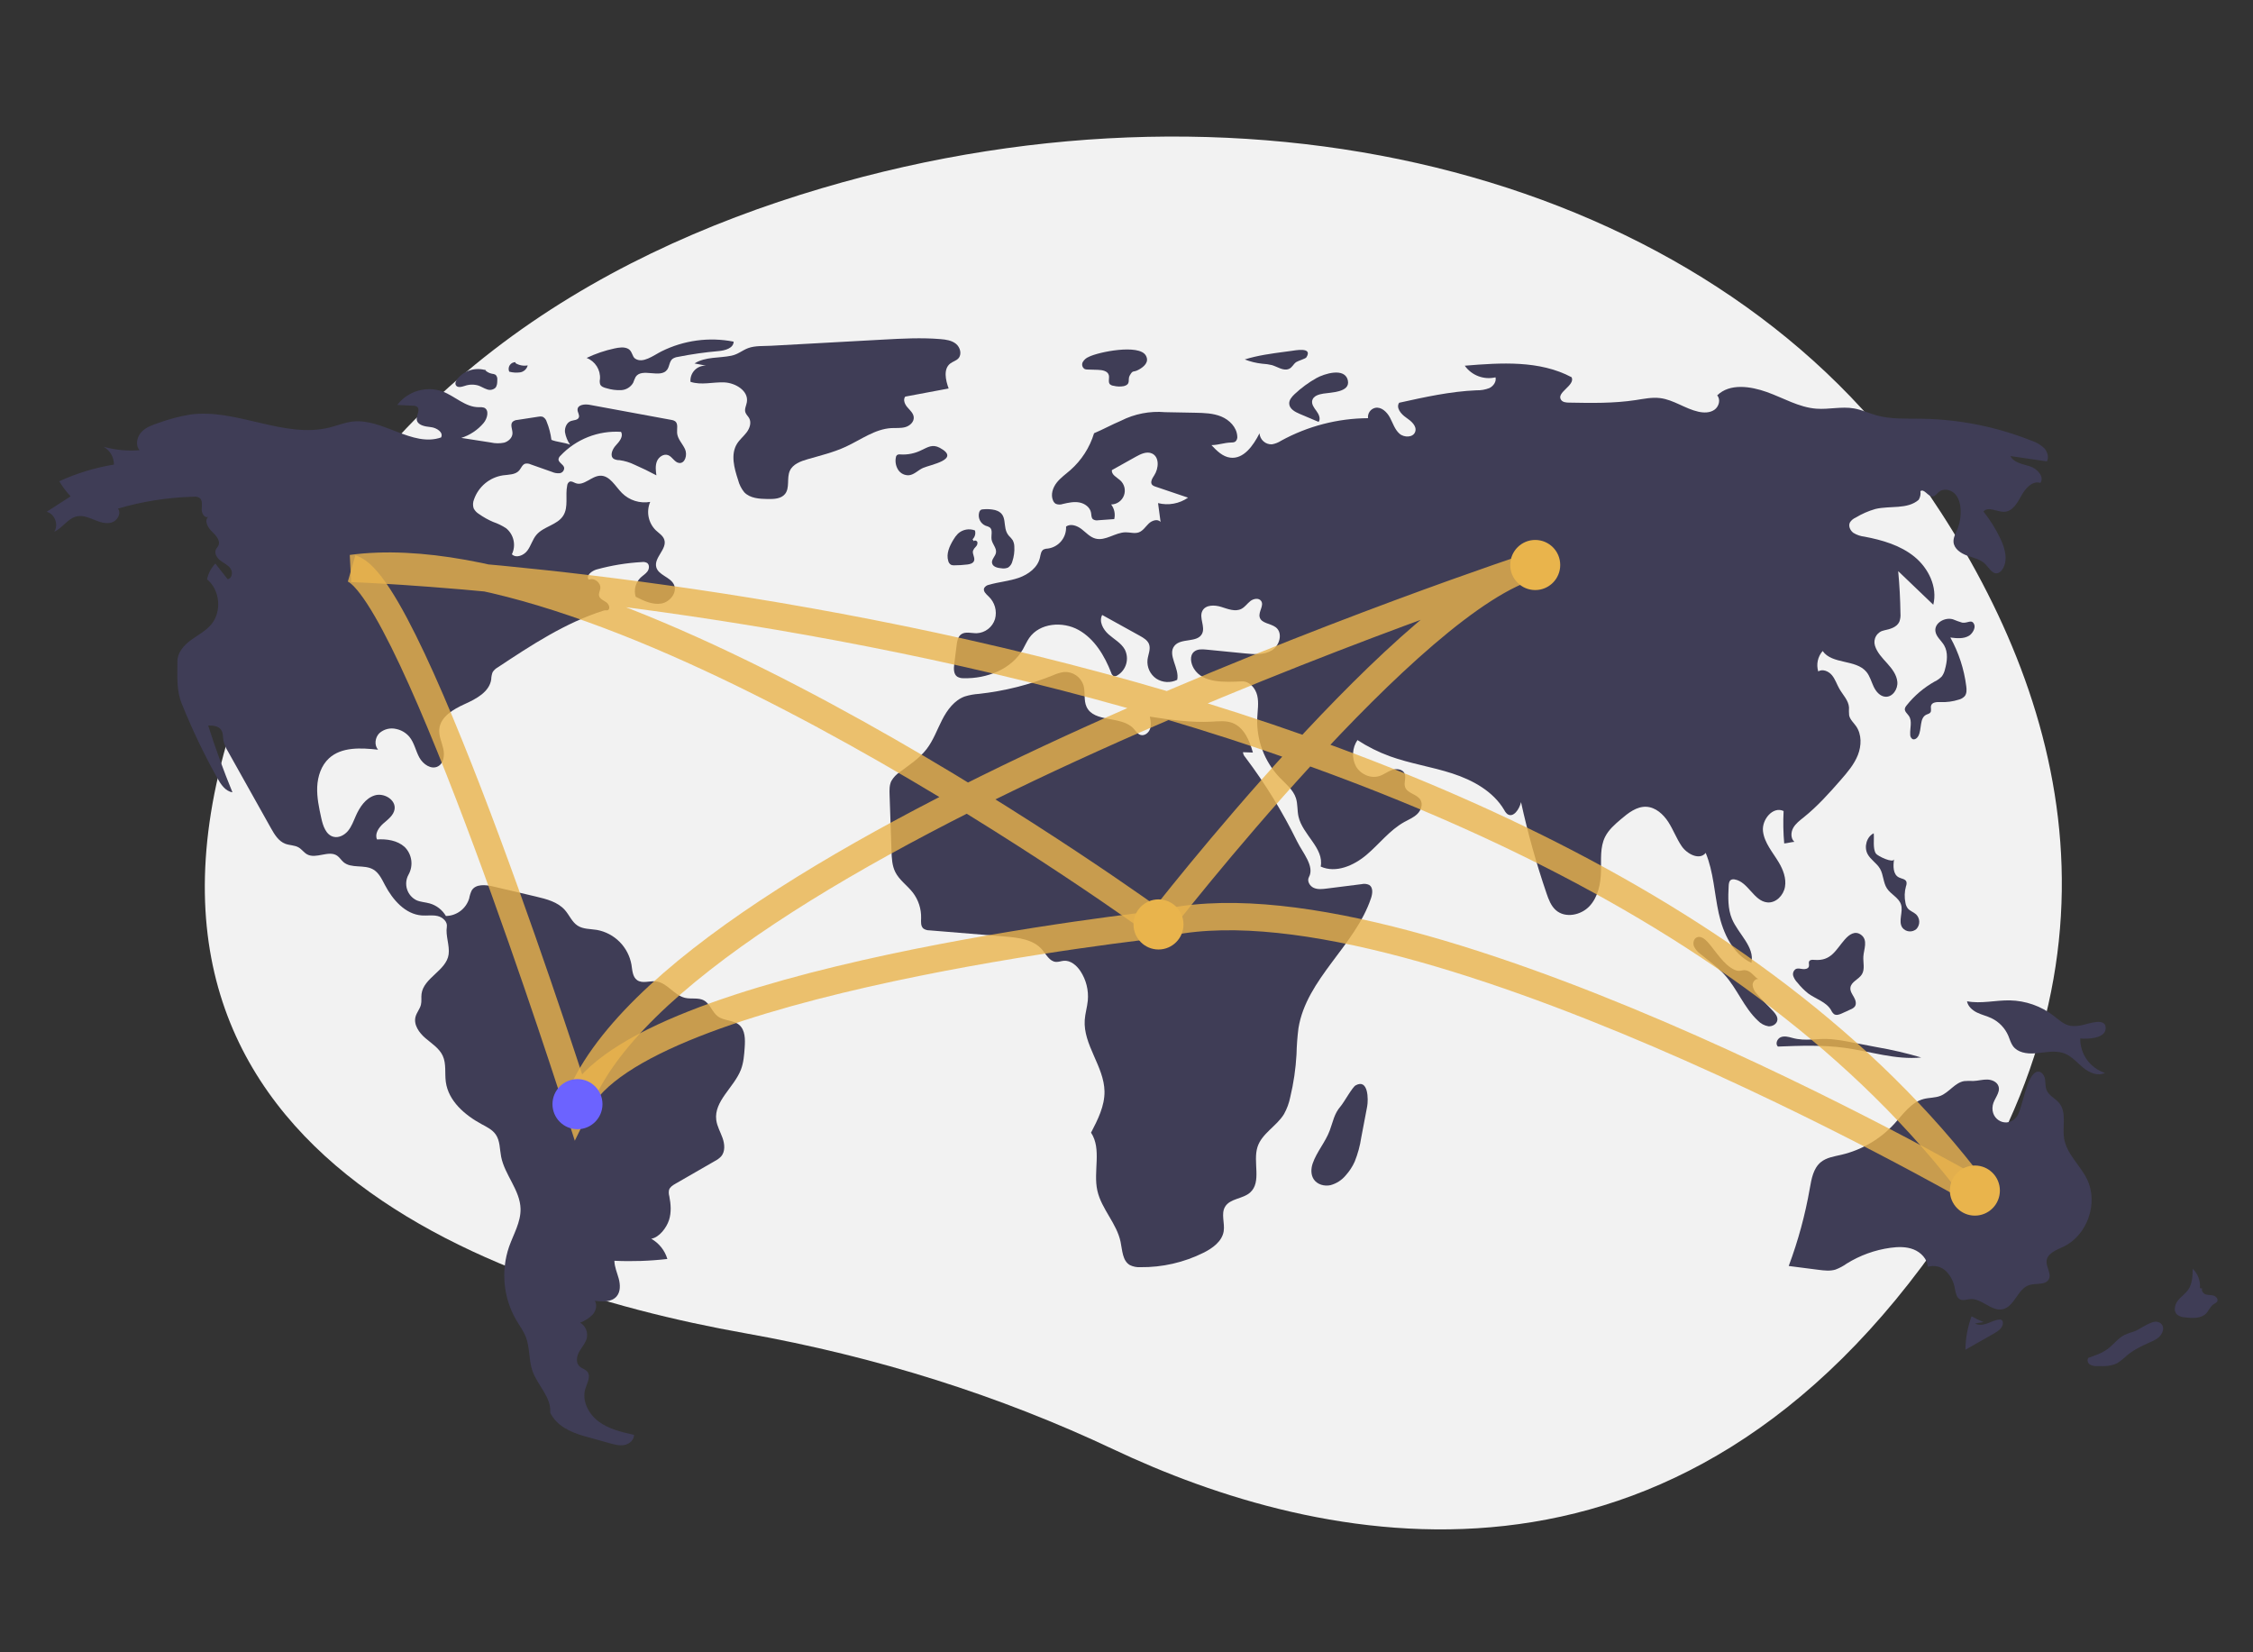 <svg width="165" height="121" viewBox="0 0 165 121" fill="none" xmlns="http://www.w3.org/2000/svg">
<rect x="0" y="0" width="165" height="121" fill="#333333" stroke="none"/>
<g clip-path="url(#clip0_699_531)">
<path d="M140.292 34.795C124.856 13.107 92.249 4.309 60.181 13.785C43.227 18.794 26.881 28.831 18.78 48.265C4.299 83.006 34.704 94.101 54.586 97.637C64.199 99.347 73.254 102.22 81.528 106.13C96.413 113.166 122.762 119.4 142.63 90.094C157.031 68.852 150.574 49.241 140.292 34.795Z" fill="#F2F2F2"/>
<path d="M40.384 32.211C40.327 31.758 40.212 31.314 40.04 30.891C40.019 30.811 39.98 30.737 39.928 30.672C39.876 30.608 39.811 30.555 39.737 30.517C39.639 30.492 39.536 30.491 39.437 30.514L37.894 30.751C37.764 30.756 37.641 30.805 37.542 30.888C37.341 31.099 37.538 31.441 37.532 31.733C37.526 32.062 37.234 32.328 36.918 32.417C36.596 32.482 36.263 32.478 35.942 32.404L33.784 32.068C34.42 31.865 34.986 31.487 35.417 30.977C35.701 30.64 35.852 30.01 35.441 29.85C35.319 29.817 35.192 29.807 35.067 29.82C34.089 29.828 33.32 29.01 32.404 28.665C31.819 28.459 31.183 28.444 30.588 28.621C29.993 28.799 29.469 29.161 29.092 29.655L30.241 29.71C30.349 29.704 30.456 29.733 30.547 29.792C30.799 30 30.486 30.398 30.521 30.723C30.568 31.145 31.127 31.235 31.548 31.278C31.97 31.32 32.504 31.664 32.302 32.036C30.183 32.768 28.028 30.607 25.803 30.873C25.24 30.94 24.708 31.162 24.159 31.301C20.8 32.153 17.329 29.881 13.898 30.362C13.136 30.492 12.386 30.691 11.659 30.954C11.192 31.108 10.705 31.274 10.366 31.63C10.026 31.986 9.897 32.596 10.219 32.968C9.333 33.041 8.441 32.956 7.585 32.718C7.816 32.846 8.009 33.035 8.143 33.265C8.276 33.494 8.345 33.755 8.343 34.021C6.96 34.247 5.614 34.658 4.34 35.244C4.578 35.64 4.856 36.011 5.169 36.35L3.418 37.478C4.01 37.627 4.315 38.435 3.971 38.94C4.585 38.667 4.965 37.959 5.621 37.816C6.05 37.722 6.488 37.898 6.895 38.064C7.303 38.229 7.751 38.39 8.173 38.265C8.595 38.141 8.906 37.593 8.638 37.243C10.442 36.716 12.306 36.424 14.184 36.375C14.329 36.357 14.476 36.385 14.604 36.455C14.849 36.625 14.784 36.992 14.771 37.29C14.758 37.588 14.99 37.98 15.255 37.845C14.943 38.117 15.21 38.628 15.51 38.914C15.81 39.2 16.171 39.594 15.988 39.966C15.94 40.063 15.858 40.14 15.812 40.238C15.676 40.527 15.892 40.864 16.147 41.056C16.402 41.247 16.714 41.382 16.891 41.647C17.069 41.913 16.988 42.378 16.672 42.415L15.772 41.27C15.464 41.589 15.253 41.99 15.164 42.424C16.118 43.206 16.262 44.797 15.463 45.738C15.054 46.219 14.474 46.511 13.967 46.886C13.46 47.261 12.991 47.795 12.993 48.426C12.995 49.517 12.906 50.53 13.314 51.541C14.066 53.405 14.934 55.221 15.913 56.976C16.17 57.437 16.503 57.942 17.023 58.021C16.365 56.415 15.772 54.784 15.245 53.128C15.589 53.129 15.985 53.156 16.186 53.435C16.353 53.666 16.317 53.979 16.369 54.26C16.435 54.531 16.545 54.789 16.694 55.025L19.838 60.638C20.098 61.103 20.397 61.602 20.895 61.791C21.214 61.911 21.582 61.888 21.875 62.062C22.105 62.198 22.26 62.439 22.494 62.567C23.156 62.929 24.077 62.235 24.696 62.667C24.873 62.791 24.986 62.987 25.149 63.129C25.72 63.625 26.658 63.293 27.318 63.663C27.743 63.901 27.963 64.378 28.19 64.811C28.758 65.893 29.678 66.954 30.895 67.04C31.278 67.067 31.669 66.995 32.042 67.08C32.416 67.165 32.784 67.492 32.724 67.872C32.621 68.523 32.942 69.235 32.856 69.888C32.699 71.078 31.015 71.601 30.871 72.792C30.839 73.053 30.889 73.322 30.827 73.577C30.751 73.89 30.516 74.145 30.433 74.456C30.275 75.045 30.696 75.632 31.159 76.029C31.622 76.425 32.174 76.767 32.427 77.322C32.695 77.909 32.563 78.593 32.65 79.232C32.84 80.627 34.043 81.662 35.28 82.329C35.657 82.532 36.062 82.729 36.306 83.081C36.625 83.541 36.593 84.148 36.699 84.698C36.96 86.044 38.091 87.153 38.123 88.524C38.146 89.499 37.605 90.383 37.282 91.302C36.98 92.183 36.87 93.12 36.961 94.047C37.052 94.974 37.342 95.871 37.81 96.676C38.052 97.085 38.34 97.47 38.511 97.913C38.816 98.704 38.717 99.603 38.998 100.402C39.37 101.459 40.392 102.333 40.294 103.449C40.757 104.414 41.781 104.888 42.811 105.175L44.656 105.69C45.009 105.789 45.379 105.888 45.738 105.817C46.098 105.745 46.441 105.446 46.432 105.079C45.527 104.874 44.593 104.657 43.847 104.104C43.102 103.551 42.591 102.567 42.874 101.682C43.005 101.271 43.284 100.797 43.019 100.458C42.867 100.264 42.589 100.213 42.417 100.036C42.15 99.76 42.242 99.295 42.434 98.962C42.626 98.629 42.904 98.331 42.982 97.954C43.021 97.743 42.995 97.525 42.907 97.329C42.819 97.134 42.673 96.97 42.49 96.859C42.832 96.73 43.143 96.53 43.403 96.272C43.643 95.997 43.754 95.573 43.565 95.261C44.126 95.332 44.789 95.367 45.157 94.937C45.451 94.594 45.431 94.08 45.315 93.643C45.198 93.205 45.002 92.78 44.996 92.328C46.29 92.389 47.587 92.345 48.874 92.196C48.688 91.568 48.265 91.037 47.695 90.716C48.278 90.617 48.809 89.918 48.993 89.355C49.178 88.791 49.131 88.178 49.017 87.597C48.973 87.447 48.967 87.289 48.999 87.136C49.065 86.926 49.27 86.799 49.461 86.689L52.354 85.024C52.527 84.937 52.683 84.821 52.817 84.681C53.12 84.324 53.075 83.786 52.92 83.344C52.765 82.901 52.516 82.486 52.456 82.021C52.277 80.63 53.762 79.633 54.264 78.324C54.46 77.811 54.5 77.252 54.538 76.704C54.579 76.114 54.582 75.43 54.131 75.05C53.698 74.686 53.022 74.767 52.569 74.428C52.153 74.118 52.01 73.515 51.556 73.264C51.144 73.036 50.628 73.181 50.17 73.074C49.363 72.885 48.855 71.953 48.031 71.867C47.566 71.818 47.04 72.046 46.659 71.775C46.323 71.536 46.31 71.055 46.246 70.647C46.134 70.014 45.831 69.43 45.378 68.974C44.924 68.518 44.342 68.212 43.71 68.098C43.231 68.021 42.709 68.05 42.302 67.786C41.889 67.519 41.699 67.018 41.375 66.648C40.852 66.052 40.029 65.84 39.258 65.658L36.121 64.919C35.564 64.788 34.846 64.718 34.547 65.207C34.459 65.393 34.396 65.59 34.361 65.794C34.249 66.161 34.024 66.484 33.718 66.715C33.411 66.946 33.04 67.073 32.656 67.08C32.393 66.63 31.967 66.3 31.467 66.158C31.149 66.069 30.809 66.059 30.505 65.928C30.34 65.847 30.193 65.734 30.073 65.594C29.953 65.454 29.863 65.291 29.808 65.116C29.754 64.94 29.735 64.754 29.754 64.571C29.773 64.388 29.829 64.21 29.919 64.05C30.1 63.727 30.17 63.353 30.118 62.987C30.066 62.621 29.895 62.282 29.632 62.022C29.098 61.542 28.326 61.426 27.611 61.474C27.424 61.064 27.737 60.602 28.075 60.304C28.412 60.007 28.822 59.714 28.896 59.269C29.011 58.57 28.121 58.039 27.445 58.247C26.769 58.456 26.337 59.114 26.052 59.763C25.888 60.135 25.749 60.527 25.491 60.841C25.233 61.154 24.817 61.379 24.424 61.279C23.867 61.136 23.652 60.473 23.529 59.911C23.364 59.156 23.198 58.391 23.232 57.619C23.267 56.847 23.526 56.055 24.094 55.532C25.02 54.681 26.439 54.764 27.688 54.9C27.393 54.567 27.466 54.006 27.782 53.692C27.948 53.544 28.149 53.438 28.365 53.385C28.582 53.332 28.808 53.332 29.024 53.386C29.4 53.465 29.739 53.668 29.986 53.963C30.341 54.396 30.442 54.982 30.711 55.474C30.979 55.966 31.582 56.386 32.076 56.122C32.502 55.894 32.57 55.301 32.464 54.829C32.358 54.356 32.132 53.897 32.17 53.414C32.244 52.492 33.197 51.938 34.038 51.558C34.879 51.179 35.842 50.669 35.975 49.754C35.98 49.575 36.013 49.398 36.075 49.229C36.168 49.081 36.298 48.959 36.451 48.874C38.906 47.249 41.401 45.603 44.206 44.715C44.352 44.669 44.37 44.72 44.518 44.684C44.726 44.563 44.589 44.23 44.389 44.096C44.189 43.961 43.923 43.858 43.872 43.623C43.835 43.449 43.937 43.279 43.963 43.104C44.028 42.674 43.514 42.276 43.115 42.449C42.89 42.149 43.336 41.802 43.696 41.702C44.779 41.404 45.89 41.222 47.012 41.16C47.141 41.139 47.273 41.162 47.389 41.224C47.577 41.355 47.553 41.654 47.42 41.841C47.286 42.028 47.078 42.145 46.912 42.303C46.73 42.48 46.601 42.704 46.538 42.95C46.474 43.197 46.48 43.455 46.553 43.699C47.138 43.997 47.775 44.304 48.423 44.199C49.071 44.094 49.647 43.364 49.342 42.781C49.058 42.238 48.206 42.116 48.059 41.521C47.888 40.824 48.872 40.205 48.65 39.522C48.553 39.223 48.256 39.047 48.028 38.832C47.758 38.567 47.575 38.227 47.502 37.856C47.429 37.485 47.47 37.101 47.618 36.754C47.247 36.819 46.865 36.795 46.505 36.682C46.145 36.569 45.818 36.371 45.55 36.105C45.055 35.605 44.66 34.815 43.958 34.837C43.313 34.858 42.757 35.612 42.154 35.382C42.006 35.325 41.85 35.21 41.706 35.278C41.659 35.308 41.619 35.349 41.59 35.397C41.561 35.446 41.544 35.5 41.539 35.556C41.385 36.29 41.649 37.127 41.25 37.761C40.815 38.451 39.81 38.547 39.284 39.169C38.998 39.508 38.887 39.963 38.624 40.319C38.361 40.675 37.804 40.902 37.488 40.591C37.643 40.272 37.686 39.91 37.608 39.563C37.531 39.216 37.339 38.906 37.063 38.683C36.77 38.492 36.454 38.338 36.123 38.225C35.754 38.068 35.402 37.872 35.074 37.639C34.91 37.54 34.776 37.397 34.688 37.226C34.619 37.012 34.629 36.78 34.715 36.572C34.875 36.113 35.157 35.706 35.531 35.395C35.905 35.085 36.356 34.883 36.836 34.81C37.256 34.753 37.745 34.773 38.023 34.453C38.17 34.283 38.247 34.026 38.461 33.957C38.597 33.93 38.739 33.947 38.864 34.007L40.432 34.56C40.607 34.639 40.799 34.671 40.99 34.653C41.085 34.64 41.171 34.592 41.232 34.518C41.293 34.444 41.323 34.35 41.318 34.254C41.267 33.993 40.867 33.868 40.903 33.605C40.924 33.52 40.969 33.443 41.035 33.384C41.6 32.781 42.292 32.31 43.06 32.006C43.829 31.702 44.654 31.572 45.479 31.625C45.677 31.951 45.364 32.336 45.103 32.614C44.843 32.892 44.634 33.389 44.949 33.603C45.078 33.669 45.221 33.701 45.366 33.697C45.752 33.749 46.127 33.863 46.477 34.035C47.019 34.271 47.55 34.529 48.071 34.81C48.025 34.466 47.981 34.103 48.111 33.781C48.241 33.46 48.611 33.207 48.934 33.333C49.245 33.453 49.405 33.867 49.737 33.904C50.179 33.955 50.354 33.3 50.169 32.894C49.984 32.487 49.618 32.147 49.588 31.702C49.567 31.402 49.681 31.029 49.442 30.847C49.357 30.792 49.26 30.758 49.159 30.748L43.18 29.645C42.825 29.579 42.312 29.63 42.296 29.991C42.288 30.193 42.467 30.393 42.388 30.578C42.303 30.776 42.023 30.758 41.82 30.828C41.505 30.937 41.346 31.312 41.376 31.645C41.432 31.976 41.56 32.291 41.751 32.566C41.362 32.403 40.773 32.373 40.384 32.211Z" fill="#3F3D56"/>
<path d="M35.613 27.124C35.236 26.999 34.829 26.993 34.449 27.107C34.069 27.221 33.732 27.45 33.486 27.762C33.388 27.892 33.305 28.071 33.387 28.212C33.505 28.413 33.806 28.334 34.028 28.262C34.355 28.145 34.71 28.136 35.041 28.237C35.25 28.309 35.436 28.436 35.646 28.505C35.748 28.548 35.859 28.562 35.968 28.546C36.078 28.53 36.181 28.484 36.266 28.414C36.41 28.267 36.419 28.039 36.419 27.833C36.429 27.764 36.423 27.694 36.403 27.628C36.382 27.561 36.347 27.5 36.3 27.449C36.216 27.401 36.122 27.373 36.026 27.368C35.809 27.328 35.613 27.213 35.472 27.044" fill="#3F3D56"/>
<path d="M37.769 26.522C37.685 26.517 37.601 26.535 37.525 26.572C37.449 26.61 37.384 26.666 37.336 26.736C37.289 26.805 37.26 26.887 37.252 26.971C37.244 27.055 37.259 27.14 37.293 27.217C37.552 27.288 37.823 27.306 38.089 27.269C38.222 27.249 38.346 27.189 38.445 27.098C38.544 27.007 38.614 26.889 38.646 26.758C38.332 26.815 38.009 26.753 37.739 26.584" fill="#3F3D56"/>
<path d="M45.002 25.517C44.297 25.668 43.612 25.901 42.961 26.212C43.268 26.33 43.528 26.544 43.705 26.822C43.881 27.1 43.964 27.427 43.94 27.756C43.913 27.882 43.916 28.013 43.95 28.138C44.025 28.32 44.242 28.388 44.433 28.435C44.776 28.54 45.134 28.585 45.493 28.57C45.672 28.561 45.846 28.507 45.999 28.413C46.152 28.319 46.28 28.189 46.37 28.033C46.422 27.886 46.483 27.741 46.552 27.601C47.01 26.902 48.37 27.747 48.861 27.072C49.034 26.834 49.019 26.476 49.244 26.287C49.361 26.205 49.496 26.154 49.638 26.137C50.626 25.94 51.625 25.797 52.629 25.71C53.104 25.669 53.724 25.497 53.728 25.019C51.937 24.666 50.079 24.917 48.444 25.731C47.855 26.027 47.076 26.649 46.508 26.257C46.296 26.11 46.306 25.715 46.014 25.55C45.715 25.381 45.319 25.45 45.002 25.517Z" fill="#3F3D56"/>
<path d="M50.861 26.615L51.703 26.777C51.548 26.77 51.393 26.797 51.249 26.854C51.105 26.912 50.975 27 50.868 27.112C50.761 27.224 50.679 27.358 50.627 27.504C50.575 27.651 50.555 27.806 50.568 27.961C51.356 28.225 52.215 27.968 53.044 28.003C53.874 28.038 54.839 28.632 54.697 29.452C54.655 29.7 54.512 29.948 54.586 30.188C54.638 30.357 54.786 30.476 54.87 30.631C55.044 30.955 54.905 31.364 54.685 31.657C54.465 31.951 54.169 32.186 53.975 32.498C53.495 33.275 53.768 34.279 54.054 35.147C54.137 35.475 54.29 35.781 54.502 36.044C54.926 36.496 55.618 36.535 56.237 36.544C56.688 36.551 57.204 36.529 57.489 36.179C57.861 35.722 57.6 35.009 57.846 34.473C58.068 33.986 58.635 33.777 59.148 33.629C60.089 33.358 61.047 33.127 61.937 32.717C63.041 32.208 64.073 31.415 65.287 31.349C65.628 31.331 65.977 31.371 66.305 31.277C66.633 31.184 66.944 30.9 66.919 30.559C66.898 30.267 66.652 30.054 66.46 29.834C66.268 29.614 66.117 29.277 66.294 29.045L69.475 28.449C69.25 27.833 69.074 27.022 69.592 26.621C69.779 26.476 70.03 26.418 70.189 26.244C70.46 25.945 70.324 25.432 70.01 25.178C69.697 24.925 69.274 24.866 68.873 24.833C67.478 24.717 66.075 24.793 64.677 24.87C61.944 25.02 59.212 25.17 56.48 25.32C55.93 25.351 55.295 25.305 54.791 25.493C54.363 25.652 54.06 25.944 53.571 26.047C52.67 26.236 51.677 26.108 50.861 26.615Z" fill="#3F3D56"/>
<path d="M65.928 33.278C65.843 33.264 65.755 33.284 65.683 33.333C65.636 33.386 65.608 33.452 65.604 33.523C65.549 33.833 65.614 34.152 65.785 34.417C65.872 34.547 65.992 34.651 66.132 34.718C66.273 34.786 66.429 34.814 66.585 34.801C66.963 34.753 67.242 34.429 67.591 34.271C68.127 34.028 70.406 33.648 68.829 32.795C68.286 32.501 67.935 32.76 67.507 32.954C67.02 33.204 66.474 33.316 65.928 33.278Z" fill="#3F3D56"/>
<path d="M79.734 26.134C79.55 26.209 79.396 26.343 79.296 26.516C79.25 26.603 79.24 26.705 79.266 26.8C79.293 26.895 79.356 26.977 79.441 27.027C79.509 27.052 79.582 27.064 79.655 27.061L80.404 27.084C80.722 27.093 81.119 27.161 81.204 27.468C81.268 27.696 81.126 27.989 81.297 28.152C81.371 28.209 81.459 28.244 81.552 28.251C81.798 28.315 82.056 28.323 82.306 28.276C82.85 28.129 82.564 27.796 82.736 27.5C82.998 27.046 82.953 27.321 83.415 27.061C83.756 26.869 84.198 26.52 83.913 26.03C83.417 25.179 80.466 25.768 79.734 26.134Z" fill="#3F3D56"/>
<path d="M94.506 25.706L94.072 25.764C93.091 25.895 92.106 26.027 91.162 26.322C91.571 26.484 91.999 26.589 92.436 26.635C92.677 26.647 92.916 26.681 93.15 26.737C93.567 26.861 93.987 27.183 94.39 27.018C94.639 26.916 94.721 26.655 94.928 26.517C95.071 26.422 95.612 26.268 95.673 26.171C96.163 25.393 94.882 25.655 94.506 25.706Z" fill="#3F3D56"/>
<path d="M96.415 27.685C95.835 28.01 95.296 28.406 94.811 28.862C94.607 29.055 94.399 29.294 94.417 29.574C94.442 29.947 94.838 30.163 95.181 30.308L96.57 30.898C96.739 30.66 96.584 30.331 96.41 30.097C96.236 29.863 96.029 29.592 96.106 29.311C96.194 28.989 96.585 28.88 96.912 28.825C97.446 28.735 98.887 28.742 98.714 27.879C98.51 26.863 96.951 27.385 96.415 27.685Z" fill="#3F3D56"/>
<path d="M96.136 85.2C96.004 85.584 95.991 86.036 96.22 86.371C96.476 86.747 96.99 86.887 97.435 86.792C97.877 86.674 98.272 86.42 98.563 86.065C98.829 85.768 99.048 85.432 99.212 85.068C99.44 84.501 99.602 83.909 99.692 83.304L100.124 81.034C100.22 80.527 100.216 78.972 99.286 79.479C99.032 79.617 98.444 80.71 98.177 81.02C97.697 81.579 97.634 82.121 97.381 82.797C97.064 83.645 96.428 84.351 96.136 85.2Z" fill="#3F3D56"/>
<path d="M145.271 96.816C144.966 96.697 144.671 96.555 144.387 96.394C144.102 97.179 143.95 98.006 143.938 98.842L146.021 97.66C146.335 97.483 146.69 97.236 146.683 96.875C146.686 96.83 146.677 96.786 146.657 96.746C146.636 96.706 146.606 96.673 146.568 96.649C146.522 96.63 146.471 96.624 146.422 96.632C146.113 96.658 145.832 96.81 145.54 96.916C145.249 97.022 144.908 97.078 144.641 96.921" fill="#3F3D56"/>
<path d="M156.259 97.517C156.03 97.579 155.807 97.66 155.591 97.757C155.113 98.001 154.788 98.464 154.358 98.785C153.946 99.092 153.45 99.261 152.964 99.425C152.821 99.552 152.887 99.807 153.042 99.918C153.209 100.014 153.401 100.057 153.592 100.042C154.097 100.053 154.63 100.058 155.073 99.814C155.322 99.651 155.555 99.466 155.77 99.259C156.287 98.826 156.909 98.541 157.524 98.265C157.748 98.18 157.955 98.056 158.135 97.899C158.522 97.517 158.549 96.928 157.992 96.798C157.541 96.693 156.688 97.378 156.259 97.517Z" fill="#3F3D56"/>
<path d="M161.114 94.338C161.139 94.076 161.104 93.811 161.012 93.564C160.92 93.317 160.773 93.094 160.583 92.912C160.577 93.437 160.561 93.997 160.266 94.432C160.056 94.741 159.726 94.95 159.496 95.245C159.266 95.54 159.164 96.008 159.434 96.267C159.606 96.398 159.817 96.471 160.034 96.474C160.571 96.537 161.193 96.572 161.57 96.183C161.776 95.971 161.876 95.656 162.127 95.5C162.221 95.461 162.304 95.401 162.371 95.325C162.475 95.16 162.31 94.942 162.125 94.882C161.94 94.823 161.736 94.851 161.549 94.794C161.363 94.738 161.192 94.528 161.288 94.358" fill="#3F3D56"/>
<path d="M152.485 75.07C152.203 75.139 151.911 75.156 151.623 75.121C151.144 75.033 150.772 74.672 150.385 74.375C149.467 73.674 148.35 73.283 147.196 73.259C146.146 73.239 145.087 73.524 144.056 73.325C144.123 73.7 144.444 73.982 144.786 74.15C145.128 74.317 145.505 74.401 145.849 74.565C146.4 74.83 146.836 75.286 147.079 75.847C147.19 76.106 147.259 76.388 147.427 76.614C147.77 77.077 148.42 77.178 148.993 77.14C149.741 77.091 150.521 76.876 151.217 77.155C151.749 77.368 152.13 77.835 152.574 78.198C153.018 78.561 153.644 78.83 154.154 78.568C153.624 78.396 153.163 78.059 152.838 77.606C152.513 77.153 152.341 76.607 152.347 76.049C152.847 76.095 154.288 76.078 154.21 75.225C154.145 74.503 152.914 74.992 152.485 75.07Z" fill="#3F3D56"/>
<path d="M145.94 80.945C146.029 80.457 146.515 80.026 146.364 79.553C146.259 79.226 145.881 79.065 145.538 79.057C145.196 79.049 144.86 79.151 144.517 79.161C144.294 79.149 144.071 79.152 143.849 79.17C143.169 79.282 142.75 79.996 142.11 80.25C141.72 80.404 141.283 80.375 140.878 80.481C139.958 80.724 139.376 81.594 138.734 82.296C137.695 83.426 136.342 84.216 134.85 84.566C134.328 84.687 133.766 84.765 133.35 85.105C132.8 85.556 132.665 86.328 132.542 87.03C132.204 88.967 131.687 90.869 130.998 92.71L133.181 92.99C133.596 93.043 134.026 93.095 134.426 92.972C134.717 92.862 134.992 92.715 135.245 92.534C136.218 91.93 137.306 91.536 138.439 91.379C139.011 91.3 139.611 91.286 140.147 91.499C140.683 91.712 141.144 92.195 141.189 92.771C141.421 92.699 141.668 92.691 141.904 92.749C142.14 92.806 142.356 92.927 142.529 93.098C142.871 93.447 143.095 93.895 143.169 94.379C143.227 94.678 143.284 95.037 143.561 95.162C143.787 95.264 144.047 95.154 144.294 95.134C145.133 95.067 145.83 96.048 146.655 95.879C147.54 95.698 147.757 94.37 148.62 94.104C149.116 93.951 149.811 94.137 150.049 93.675C150.258 93.267 149.84 92.797 149.883 92.341C149.936 91.779 150.598 91.541 151.107 91.301C152.864 90.475 153.698 88.105 152.846 86.358C152.342 85.322 151.349 84.507 151.166 83.369C151.025 82.494 151.369 81.473 150.813 80.784C150.529 80.434 150.05 80.24 149.881 79.822C149.775 79.559 149.818 79.26 149.761 78.982C149.703 78.704 149.461 78.413 149.187 78.485C148.392 78.695 148.138 81.157 147.712 81.755C147.065 82.665 145.736 82.066 145.94 80.945Z" fill="#3F3D56"/>
<path d="M131.24 76.001C130.968 75.924 130.671 75.849 130.411 75.958C130.15 76.067 129.998 76.451 130.207 76.641C131.843 76.577 133.488 76.514 135.109 76.736C136.977 76.993 138.826 77.628 140.702 77.441C139.63 77.124 138.541 76.871 137.439 76.682L135.602 76.33C135.11 76.227 134.612 76.15 134.111 76.1C133.063 76.013 132.27 76.29 131.24 76.001Z" fill="#3F3D56"/>
<path d="M132.877 70.293C132.741 70.282 132.573 70.272 132.503 70.389C132.435 70.501 132.512 70.648 132.476 70.774C132.427 70.945 132.203 70.989 132.027 70.965C131.851 70.942 131.66 70.886 131.504 70.971C131.425 71.026 131.365 71.104 131.334 71.195C131.303 71.286 131.303 71.385 131.332 71.476C131.396 71.658 131.5 71.823 131.635 71.959C131.866 72.251 132.129 72.515 132.419 72.748C132.981 73.163 133.743 73.364 134.097 73.967C134.146 74.084 134.223 74.188 134.321 74.269C134.49 74.377 134.712 74.295 134.895 74.212L135.536 73.918C135.652 73.876 135.755 73.806 135.836 73.713C135.983 73.514 135.893 73.231 135.77 73.016C135.647 72.802 135.489 72.58 135.516 72.334C135.563 71.895 136.126 71.727 136.357 71.352C136.59 70.973 136.438 70.486 136.465 70.041C136.497 69.522 136.822 68.847 136.299 68.459C135.853 68.129 135.428 68.434 135.108 68.798C134.434 69.566 134.116 70.397 132.877 70.293Z" fill="#3F3D56"/>
<path d="M136.769 62.535C136.988 62.955 137.444 63.206 137.683 63.615C137.942 64.058 137.912 64.631 138.193 65.061C138.481 65.502 139.061 65.736 139.222 66.238C139.399 66.785 138.998 67.451 139.317 67.93C139.377 68.008 139.452 68.073 139.538 68.121C139.624 68.168 139.718 68.197 139.816 68.206C139.914 68.215 140.012 68.204 140.105 68.173C140.198 68.142 140.284 68.091 140.357 68.025C140.491 67.879 140.563 67.685 140.557 67.486C140.551 67.287 140.468 67.098 140.325 66.959C140.136 66.787 139.865 66.712 139.708 66.511C139.625 66.394 139.571 66.261 139.548 66.12C139.462 65.715 139.475 65.294 139.588 64.895C139.63 64.794 139.641 64.682 139.618 64.575C139.547 64.368 139.268 64.353 139.072 64.257C138.627 64.04 138.637 63.41 138.715 62.919C138.663 63.246 137.503 62.69 137.381 62.505C137.14 62.138 137.271 61.429 137.223 61.023C136.702 61.275 136.501 62.021 136.769 62.535Z" fill="#3F3D56"/>
<path d="M125.075 68.999C124.86 68.758 124.538 68.507 124.251 68.652C124.031 68.763 123.971 69.067 124.057 69.297C124.162 69.521 124.323 69.713 124.524 69.855C125.123 70.35 125.768 70.796 126.29 71.372C127.224 72.401 127.719 73.79 128.735 74.738C128.94 74.957 129.21 75.104 129.506 75.155C129.802 75.183 130.134 74.993 130.168 74.697C130.196 74.453 130.027 74.235 129.861 74.054C129.466 73.624 129.034 73.228 128.661 72.778C128.489 72.605 128.381 72.379 128.354 72.136C128.353 71.894 128.573 71.641 128.807 71.701C128.522 71.628 128.311 71.152 127.893 71.063C127.544 70.988 127.46 71.205 127.044 71.026C126.252 70.686 125.63 69.622 125.075 68.999Z" fill="#3F3D56"/>
<path d="M143.698 45.595C143.471 45.527 143.247 45.447 143.028 45.355C142.44 45.178 141.661 45.612 141.74 46.222C141.792 46.628 142.169 46.902 142.377 47.254C142.685 47.776 142.603 48.438 142.441 49.022C142.401 49.203 142.325 49.374 142.218 49.526C142.068 49.685 141.889 49.814 141.691 49.906C140.896 50.352 140.195 50.949 139.627 51.663C139.565 51.729 139.522 51.81 139.503 51.898C139.475 52.105 139.681 52.255 139.798 52.427C140.058 52.809 139.87 53.323 139.896 53.784C139.892 53.85 139.905 53.915 139.933 53.974C139.961 54.033 140.004 54.083 140.057 54.121C140.214 54.201 140.399 54.065 140.484 53.911C140.766 53.4 140.554 52.579 141.082 52.333C141.182 52.286 141.303 52.267 141.37 52.179C141.475 52.039 141.373 51.832 141.427 51.666C141.507 51.415 141.849 51.404 142.112 51.415C142.563 51.434 143.015 51.374 143.446 51.237C143.615 51.197 143.769 51.108 143.888 50.98C144.046 50.783 144.032 50.502 144 50.251C143.842 48.999 143.447 47.789 142.835 46.686C143.299 46.746 143.804 46.797 144.204 46.555C144.428 46.419 144.697 46.013 144.586 45.737C144.41 45.3 144.092 45.668 143.698 45.595Z" fill="#3F3D56"/>
<path d="M84.212 52.48C84.267 52.779 84.322 53.093 84.224 53.38C84.126 53.668 83.819 53.908 83.529 53.82C83.304 53.752 83.174 53.525 83.015 53.352C82.126 52.391 80.121 52.947 79.573 51.758C79.349 51.272 79.501 50.691 79.348 50.178C79.251 49.882 79.06 49.627 78.803 49.451C78.546 49.276 78.238 49.192 77.927 49.211C77.644 49.252 77.369 49.335 77.11 49.456C75.375 50.152 73.553 50.609 71.694 50.813C71.341 50.835 70.992 50.899 70.654 51.003C69.891 51.28 69.369 51.989 68.998 52.713C68.627 53.436 68.353 54.219 67.856 54.862C67.333 55.538 66.6 56.011 65.917 56.523C65.654 56.693 65.435 56.923 65.278 57.194C65.129 57.499 65.138 57.854 65.149 58.193L65.289 62.308C65.307 62.838 65.329 63.386 65.566 63.86C65.861 64.451 66.444 64.839 66.849 65.361C67.262 65.898 67.477 66.562 67.458 67.24C67.449 67.512 67.422 67.834 67.634 68.005C67.763 68.089 67.913 68.133 68.067 68.13L73.622 68.586C74.599 68.666 75.682 68.798 76.32 69.544C76.621 69.896 76.863 70.403 77.324 70.44C77.522 70.457 77.714 70.375 77.912 70.359C78.411 70.32 78.85 70.7 79.127 71.118C79.546 71.755 79.736 72.516 79.666 73.277C79.62 73.754 79.473 74.218 79.441 74.696C79.32 76.515 80.859 78.096 80.889 79.92C80.906 80.992 80.398 81.994 79.903 82.945C80.703 84.159 80.048 85.775 80.366 87.194C80.668 88.54 81.788 89.594 82.067 90.945C82.195 91.563 82.202 92.325 82.746 92.643C82.985 92.76 83.25 92.813 83.515 92.797C85.115 92.816 86.696 92.456 88.13 91.744C88.803 91.41 89.5 90.91 89.618 90.166C89.712 89.567 89.409 88.896 89.718 88.374C90.082 87.758 91.014 87.807 91.549 87.334C92.418 86.566 91.741 85.101 92.093 83.995C92.409 83.001 93.498 82.473 94.038 81.581C94.251 81.197 94.403 80.783 94.49 80.353C94.738 79.325 94.891 78.277 94.95 77.221C94.965 76.579 95.012 75.939 95.092 75.303C95.674 71.678 99.249 69.252 100.409 65.77C100.52 65.438 100.572 64.995 100.277 64.806C100.102 64.723 99.903 64.702 99.715 64.748L97.154 65.071C96.836 65.111 96.499 65.149 96.207 65.016C95.915 64.884 95.705 64.514 95.86 64.232C96.295 63.443 95.401 62.445 95.003 61.636C93.933 59.457 92.658 57.385 91.196 55.448C91.103 55.349 91.044 55.221 91.029 55.085L91.756 55.109C91.511 54.227 91.106 53.262 90.251 52.939C89.769 52.757 89.235 52.82 88.721 52.848C87.248 52.929 85.669 52.706 84.212 52.48Z" fill="#3F3D56"/>
<path d="M88.722 32.598C89.107 33.008 89.539 33.443 90.097 33.514C91.082 33.641 91.79 32.62 92.241 31.733C92.257 31.959 92.361 32.17 92.531 32.32C92.7 32.471 92.921 32.549 93.147 32.539C93.39 32.498 93.622 32.407 93.828 32.272C95.78 31.203 97.965 30.637 100.189 30.624C100.168 30.455 100.21 30.284 100.306 30.144C100.403 30.004 100.548 29.906 100.714 29.867C101.166 29.777 101.573 30.169 101.791 30.576C102.009 30.983 102.145 31.454 102.492 31.759C102.838 32.063 103.509 32.05 103.646 31.609C103.778 31.186 103.337 30.825 102.972 30.575C102.606 30.325 102.22 29.863 102.467 29.494C104.335 29.08 106.215 28.664 108.127 28.582C108.453 28.593 108.777 28.537 109.08 28.417C109.371 28.274 109.603 27.948 109.525 27.632C109.108 27.731 108.671 27.702 108.27 27.55C107.868 27.399 107.522 27.131 107.273 26.781C109.926 26.562 112.748 26.375 115.099 27.626C115.381 28.233 113.943 28.738 114.328 29.285C114.45 29.46 114.696 29.48 114.909 29.484C116.543 29.515 118.186 29.544 119.801 29.297C120.392 29.207 120.988 29.079 121.581 29.153C122.568 29.275 123.412 29.935 124.383 30.15C124.779 30.238 125.222 30.241 125.555 30.01C125.888 29.78 126.031 29.255 125.758 28.956C126.673 28.057 128.19 28.28 129.397 28.71C130.603 29.14 131.746 29.834 133.023 29.929C133.938 29.998 134.866 29.751 135.771 29.908C136.34 30.007 136.869 30.26 137.424 30.416C138.475 30.71 139.587 30.648 140.678 30.663C143.462 30.7 146.216 31.248 148.802 32.28C149.139 32.39 149.447 32.573 149.705 32.815C149.946 33.074 150.069 33.475 149.907 33.789L147.234 33.398C147.486 33.894 148.138 33.979 148.667 34.151C149.196 34.322 149.744 34.908 149.426 35.365C148.853 35.182 148.334 35.756 148.044 36.285C147.754 36.813 147.401 37.446 146.801 37.479C146.263 37.508 145.612 37.048 145.261 37.458C145.746 38.071 146.161 38.736 146.498 39.44C146.845 40.164 147.091 41.075 146.623 41.726C146.549 41.842 146.438 41.929 146.307 41.971C145.925 42.069 145.676 41.6 145.402 41.316C145.056 40.957 144.534 40.856 144.066 40.688C143.598 40.52 143.105 40.19 143.068 39.693C143.045 39.384 143.208 39.096 143.328 38.81C143.53 38.329 143.618 37.807 143.586 37.286C143.559 36.867 143.442 36.43 143.142 36.137C142.841 35.844 142.322 35.751 142 36.02C141.849 36.145 141.728 36.345 141.533 36.353C141.188 36.366 140.922 35.762 140.644 35.968C140.677 36.188 140.632 36.412 140.516 36.601C139.687 37.324 138.413 37.018 137.344 37.274C136.835 37.419 136.349 37.633 135.897 37.907C135.727 37.98 135.583 38.101 135.483 38.255C135.349 38.515 135.497 38.848 135.732 39.021C135.981 39.174 136.261 39.27 136.552 39.301C137.856 39.549 139.178 39.932 140.207 40.771C141.236 41.61 141.911 42.997 141.585 44.285L139.015 41.824C139.113 42.858 139.168 43.894 139.181 44.933C139.198 45.136 139.17 45.34 139.1 45.531C138.916 45.937 138.42 46.073 137.985 46.163C137.864 46.186 137.749 46.234 137.648 46.305C137.547 46.376 137.462 46.467 137.399 46.573C137.335 46.679 137.295 46.797 137.28 46.919C137.266 47.042 137.277 47.166 137.314 47.284C137.469 47.789 137.854 48.183 138.207 48.575C138.56 48.968 138.908 49.414 138.954 49.94C139 50.467 138.604 51.06 138.078 51.023C137.679 50.995 137.384 50.638 137.214 50.275C137.044 49.913 136.942 49.509 136.687 49.201C135.914 48.269 134.177 48.668 133.484 47.675C133.307 47.875 133.185 48.118 133.128 48.38C133.071 48.641 133.082 48.913 133.16 49.169C133.482 48.967 133.923 49.154 134.165 49.448C134.408 49.742 134.522 50.119 134.712 50.449C134.969 50.894 135.377 51.289 135.413 51.802C135.403 51.996 135.407 52.19 135.423 52.384C135.486 52.695 135.748 52.918 135.93 53.178C136.353 53.782 136.332 54.612 136.06 55.298C135.787 55.984 135.297 56.557 134.812 57.113C133.965 58.084 133.101 59.048 132.096 59.854C131.81 60.084 131.504 60.31 131.325 60.632C131.147 60.953 131.138 61.405 131.412 61.649C131.216 61.659 130.864 61.756 130.667 61.766C130.598 60.977 130.583 60.184 130.623 59.393C129.848 59.02 129.014 60.018 129.114 60.873C129.214 61.729 129.831 62.415 130.271 63.155C130.592 63.696 130.831 64.327 130.724 64.947C130.616 65.568 130.064 66.14 129.438 66.085C128.442 65.998 128.026 64.566 127.04 64.402C126.953 64.382 126.862 64.391 126.78 64.428C126.634 64.508 126.609 64.705 126.6 64.872C126.56 65.692 126.525 66.544 126.845 67.301C127.312 68.407 128.519 69.336 128.266 70.51C126.902 69.875 126.192 68.341 125.87 66.868C125.548 65.395 125.495 63.849 124.917 62.457C124.479 63.02 123.558 62.555 123.157 61.964C122.777 61.404 122.543 60.756 122.175 60.188C121.807 59.621 121.242 59.112 120.567 59.081C119.86 59.048 119.246 59.535 118.706 59.995C118.263 60.373 117.807 60.766 117.548 61.289C117.17 62.049 117.269 62.946 117.251 63.795C117.231 64.714 117.037 65.682 116.412 66.355C115.788 67.027 114.635 67.261 113.947 66.655C113.587 66.339 113.413 65.866 113.258 65.413C112.51 63.226 111.888 60.999 111.393 58.741C111.278 59.257 110.826 59.921 110.395 59.617C110.298 59.536 110.22 59.434 110.165 59.32C109.361 57.954 107.871 57.134 106.366 56.643C104.86 56.151 103.277 55.922 101.788 55.382C100.954 55.079 100.158 54.681 99.414 54.197C99.224 54.476 99.114 54.801 99.094 55.138C99.073 55.475 99.145 55.811 99.3 56.111C99.63 56.697 100.377 57.036 101.017 56.831C101.347 56.725 101.626 56.495 101.954 56.382C102.282 56.268 102.722 56.324 102.866 56.641C103.003 56.944 102.796 57.31 102.899 57.627C103.055 58.109 103.781 58.146 104.034 58.585C104.223 58.911 104.068 59.344 103.798 59.608C103.529 59.871 103.169 60.016 102.84 60.199C101.773 60.794 101.014 61.809 100.081 62.599C99.149 63.389 97.833 63.966 96.721 63.459C96.986 62.114 95.388 61.127 95.094 59.788C94.997 59.348 95.047 58.88 94.909 58.45C94.709 57.829 94.159 57.401 93.707 56.93C93.16 56.353 92.733 55.671 92.453 54.926C92.172 54.18 92.044 53.386 92.075 52.59C92.099 52.037 92.201 51.474 92.075 50.935C91.949 50.396 91.504 49.874 90.952 49.898C89.691 49.954 88.103 50.048 87.441 48.971C87.205 48.587 87.102 48.024 87.444 47.729C87.684 47.521 88.04 47.541 88.356 47.572L91.197 47.852C91.861 47.918 92.579 47.972 93.149 47.624C93.719 47.276 93.966 46.352 93.439 45.942C93.053 45.643 92.362 45.659 92.25 45.183C92.156 44.787 92.594 44.337 92.358 44.006C92.188 43.769 91.807 43.835 91.576 44.013C91.345 44.191 91.178 44.451 90.919 44.586C90.466 44.822 89.924 44.597 89.437 44.444C88.949 44.291 88.295 44.278 88.059 44.732C87.794 45.24 88.293 45.905 88.031 46.414C87.684 47.086 86.508 46.704 86.021 47.282C85.462 47.946 86.402 48.936 86.213 49.784C85.972 49.904 85.704 49.958 85.436 49.943C85.168 49.928 84.908 49.844 84.682 49.698C84.46 49.546 84.283 49.337 84.169 49.093C84.056 48.849 84.011 48.578 84.039 48.31C84.086 47.929 84.284 47.539 84.152 47.179C84.044 46.887 83.752 46.714 83.481 46.563L80.72 45.035C80.464 45.511 80.788 46.102 81.193 46.46C81.598 46.818 82.106 47.087 82.372 47.558C82.54 47.884 82.578 48.263 82.478 48.616C82.377 48.969 82.146 49.271 81.831 49.459C81.791 49.486 81.746 49.505 81.699 49.513C81.652 49.521 81.603 49.519 81.557 49.507C81.513 49.481 81.475 49.446 81.444 49.405C81.414 49.364 81.392 49.317 81.38 49.267C80.893 48.018 80.161 46.787 78.992 46.134C77.823 45.482 76.143 45.616 75.377 46.715C75.195 46.976 75.072 47.274 74.914 47.55C74.071 49.016 72.264 49.711 70.576 49.666C70.411 49.675 70.247 49.636 70.103 49.554C69.83 49.365 69.842 48.965 69.884 48.635L70.061 47.236C70.097 46.955 70.148 46.645 70.37 46.469C70.683 46.222 71.134 46.378 71.532 46.372C71.834 46.358 72.124 46.251 72.363 46.066C72.602 45.881 72.779 45.627 72.869 45.338C72.95 45.046 72.949 44.738 72.868 44.447C72.786 44.155 72.627 43.892 72.407 43.684C72.225 43.512 71.98 43.296 72.076 43.065C72.114 43.001 72.166 42.946 72.228 42.904C72.29 42.862 72.36 42.835 72.434 42.823C73.15 42.615 73.905 42.56 74.609 42.315C75.312 42.069 75.994 41.566 76.161 40.839C76.212 40.616 76.235 40.346 76.435 40.235C76.535 40.193 76.643 40.17 76.752 40.17C77.133 40.116 77.481 39.92 77.725 39.622C77.97 39.324 78.095 38.945 78.074 38.559C78.412 38.323 78.884 38.497 79.21 38.748C79.536 38.999 79.824 39.331 80.221 39.439C80.96 39.641 81.675 38.984 82.442 38.981C82.764 38.98 83.097 39.094 83.401 38.985C83.708 38.874 83.892 38.567 84.128 38.341C84.364 38.114 84.777 37.976 84.995 38.22L84.81 36.843C85.183 36.937 85.573 36.951 85.952 36.882C86.331 36.813 86.691 36.664 87.008 36.444L84.611 35.633C84.527 35.612 84.45 35.57 84.386 35.513C84.212 35.324 84.385 35.031 84.527 34.817C84.866 34.306 84.923 33.463 84.365 33.209C83.985 33.035 83.548 33.243 83.183 33.447L81.433 34.425C81.377 34.759 81.784 34.948 82.036 35.172C82.189 35.308 82.296 35.487 82.346 35.685C82.395 35.884 82.383 36.093 82.312 36.284C82.24 36.476 82.113 36.641 81.946 36.759C81.779 36.877 81.581 36.941 81.376 36.943C81.492 37.093 81.572 37.268 81.611 37.453C81.65 37.638 81.647 37.83 81.602 38.014L80.424 38.099C80.292 38.126 80.155 38.099 80.042 38.024C79.916 37.912 79.933 37.716 79.904 37.55C79.834 37.148 79.442 36.867 79.042 36.795C78.642 36.723 78.232 36.815 77.836 36.907C77.668 36.967 77.483 36.963 77.318 36.895C77.223 36.833 77.151 36.742 77.113 36.635C76.939 36.213 77.102 35.717 77.381 35.356C77.659 34.995 78.041 34.731 78.384 34.431C79.204 33.71 79.807 32.773 80.124 31.727C80.772 31.454 81.443 31.085 82.091 30.813C83.091 30.305 84.211 30.088 85.327 30.184L87.522 30.226C88.172 30.239 88.839 30.255 89.44 30.503C90.041 30.751 90.569 31.288 90.611 31.938C90.623 32.012 90.617 32.088 90.592 32.158C90.568 32.228 90.526 32.291 90.47 32.341C90.385 32.388 90.289 32.409 90.192 32.404C89.586 32.425 89.328 32.577 88.722 32.598Z" fill="#3F3D56"/>
<path d="M71.226 39.492C71.312 39.411 71.374 39.308 71.405 39.193C71.436 39.079 71.434 38.959 71.401 38.845C71.193 38.764 70.966 38.744 70.746 38.785C70.526 38.827 70.322 38.929 70.157 39.081C70.027 39.212 69.915 39.361 69.824 39.522C69.536 39.994 69.281 40.557 69.448 41.084C69.461 41.142 69.486 41.196 69.521 41.244C69.556 41.291 69.6 41.331 69.65 41.362C69.725 41.392 69.806 41.405 69.886 41.399C70.204 41.399 70.522 41.379 70.837 41.34C71.031 41.317 71.256 41.262 71.331 41.081C71.429 40.844 71.191 40.575 71.26 40.328C71.306 40.217 71.375 40.118 71.463 40.037C71.507 39.996 71.54 39.945 71.561 39.889C71.582 39.833 71.589 39.773 71.583 39.714C71.555 39.597 71.377 39.532 71.313 39.632" fill="#3F3D56"/>
<path d="M72.875 37.352C72.592 37.287 72.301 37.268 72.013 37.297C71.949 37.295 71.886 37.31 71.83 37.339C71.775 37.38 71.735 37.438 71.716 37.503C71.656 37.699 71.671 37.911 71.758 38.096C71.846 38.281 72 38.426 72.19 38.503C72.294 38.527 72.393 38.566 72.484 38.621C72.728 38.81 72.572 39.198 72.618 39.503C72.67 39.846 73.002 40.134 72.941 40.476C72.893 40.745 72.606 40.958 72.652 41.228C72.701 41.51 73.058 41.595 73.343 41.617C73.508 41.646 73.678 41.627 73.832 41.561C73.987 41.455 74.097 41.296 74.141 41.113C74.257 40.765 74.306 40.398 74.285 40.032C74.284 39.865 74.242 39.702 74.163 39.555C74.078 39.438 73.983 39.329 73.879 39.228C73.334 38.592 73.908 37.644 72.875 37.352Z" fill="#3F3D56"/>
<path opacity="0.8" d="M144.632 87.187C144.632 87.187 102.837 63.142 84.844 67.698C84.844 67.698 46.711 71.811 42.291 80.859C42.291 80.859 30.169 42.894 25.75 41.629" stroke="#E9B44C" stroke-width="2" stroke-miterlimit="10"/>
<path opacity="0.8" d="M42.291 80.859C49.299 62.13 112.434 41.376 112.434 41.376C103.468 43.654 84.844 67.698 84.844 67.698C84.844 67.698 45.448 38.971 25.75 41.629C25.75 41.629 112.497 44.476 144.632 87.187" stroke="#E9B44C" stroke-width="2" stroke-miterlimit="10"/>
<path d="M42.292 82.694C43.303 82.694 44.123 81.873 44.123 80.859C44.123 79.846 43.303 79.024 42.292 79.024C41.281 79.024 40.461 79.846 40.461 80.859C40.461 81.873 41.281 82.694 42.292 82.694Z" fill="#6C63FF"/>
<path d="M112.433 43.211C113.445 43.211 114.264 42.389 114.264 41.376C114.264 40.362 113.445 39.541 112.433 39.541C111.422 39.541 110.603 40.362 110.603 41.376C110.603 42.389 111.422 43.211 112.433 43.211Z" fill="#E9B44C"/>
<path d="M144.632 89.022C145.643 89.022 146.463 88.2 146.463 87.186C146.463 86.173 145.643 85.352 144.632 85.352C143.62 85.352 142.801 86.173 142.801 87.186C142.801 88.2 143.62 89.022 144.632 89.022Z" fill="#E9B44C"/>
<path d="M84.844 69.533C85.855 69.533 86.674 68.711 86.674 67.698C86.674 66.685 85.855 65.863 84.844 65.863C83.832 65.863 83.013 66.685 83.013 67.698C83.013 68.711 83.832 69.533 84.844 69.533Z" fill="#E9B44C"/>
</g>
<defs>
<clipPath id="clip0_699_531">
<rect width="164" height="120" fill="white" transform="translate(0.667 0.5)"/>
</clipPath>
</defs>
</svg>
